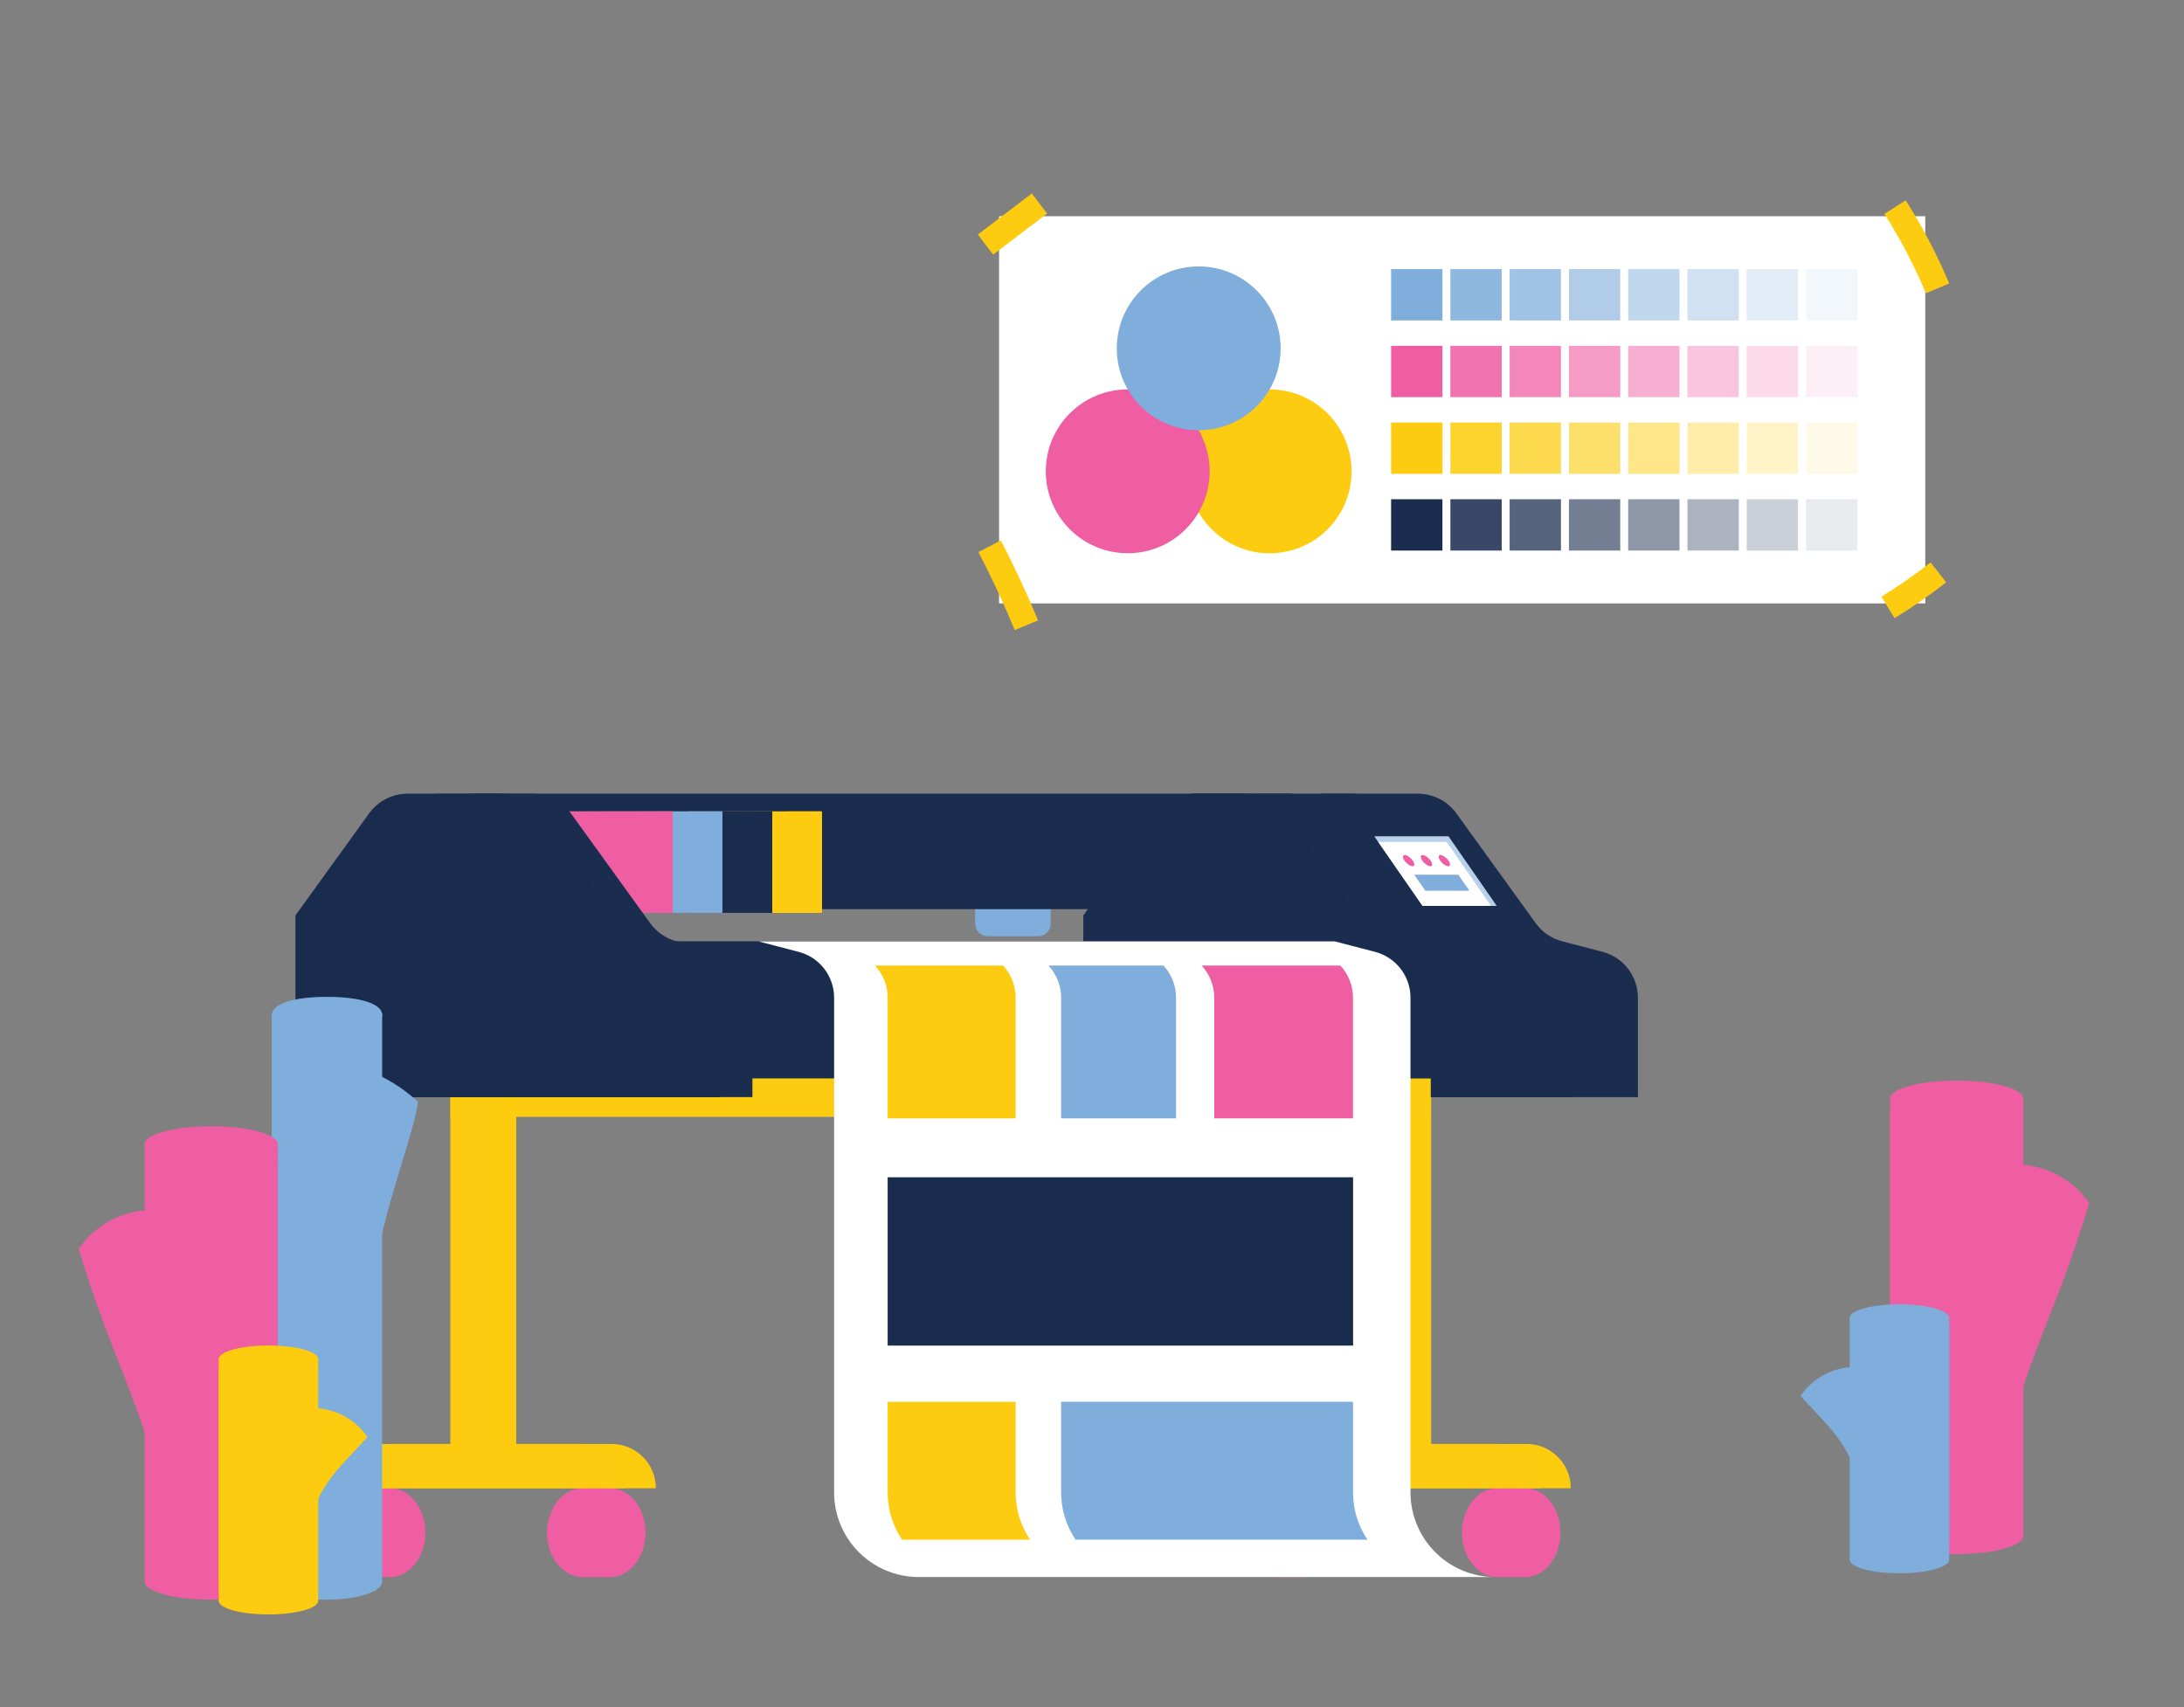 <?xml version="1.0" encoding="UTF-8"?>
<svg xmlns="http://www.w3.org/2000/svg" xmlns:xlink="http://www.w3.org/1999/xlink" viewBox="0 0 451.59 353.03">
  <rect x="0" y="0" width="451.59" height="353.03" fill="#808080" stroke="none"/>
  <defs>
    <style>
      .cls-1, .cls-2, .cls-3, .cls-4, .cls-5, .cls-6, .cls-7, .cls-8, .cls-9, .cls-10, .cls-11, .cls-12, .cls-13, .cls-14, .cls-15, .cls-16, .cls-17, .cls-18, .cls-19, .cls-20, .cls-21, .cls-22, .cls-23, .cls-24, .cls-25, .cls-26, .cls-27, .cls-28, .cls-29, .cls-30, .cls-31, .cls-32, .cls-33, .cls-34, .cls-35, .cls-36, .cls-37, .cls-38, .cls-39, .cls-40, .cls-41, .cls-42 {
        stroke-width: 0px;
      }

      .cls-1, .cls-2, .cls-9, .cls-14, .cls-18, .cls-22, .cls-26, .cls-34, .cls-42 {
        fill: #1b2d4f;
      }

      .cls-1, .cls-43, .cls-44, .cls-45, .cls-46 {
        mix-blend-mode: screen;
      }

      .cls-1, .cls-45 {
        opacity: .5;
      }

      .cls-2, .cls-3, .cls-4, .cls-5 {
        opacity: .61;
      }

      .cls-3, .cls-7, .cls-12, .cls-16, .cls-21, .cls-25, .cls-27, .cls-30, .cls-37, .cls-41 {
        fill: #ef5da2;
      }

      .cls-4, .cls-8, .cls-11, .cls-17, .cls-20, .cls-23, .cls-28, .cls-31, .cls-38, .cls-40 {
        fill: #fdcc10;
      }

      .cls-5, .cls-6, .cls-10, .cls-15, .cls-19, .cls-24, .cls-29, .cls-32, .cls-33, .cls-35, .cls-39 {
        fill: #7faddc;
      }

      .cls-6, .cls-7, .cls-8, .cls-30, .cls-31, .cls-32 {
        mix-blend-mode: multiply;
      }

      .cls-9, .cls-10, .cls-11, .cls-12 {
        opacity: .74;
      }

      .cls-47 {
        clip-path: url(#clippath);
      }

      .cls-13, .cls-48 {
        fill: none;
      }

      .cls-14, .cls-15, .cls-16, .cls-17 {
        opacity: .36;
      }

      .cls-18, .cls-19, .cls-20, .cls-21 {
        opacity: .87;
      }

      .cls-48 {
        stroke: #fdcc10;
        stroke-miterlimit: 10;
        stroke-width: 5.22px;
      }

      .cls-22, .cls-23, .cls-24, .cls-25 {
        opacity: .1;
      }

      .cls-26, .cls-27, .cls-28, .cls-29 {
        opacity: .49;
      }

      .cls-30, .cls-31, .cls-32, .cls-46 {
        opacity: .3;
      }

      .cls-44 {
        opacity: .75;
      }

      .cls-33 {
        opacity: .56;
      }

      .cls-49 {
        isolation: isolate;
      }

      .cls-36 {
        fill: #fff;
      }

      .cls-39, .cls-40, .cls-41, .cls-42 {
        opacity: .23;
      }
    </style>
    <clipPath id="clippath">
      <path class="cls-13" d="M70.56,194.65h236.65v28.3H70.56v-28.3ZM307.21,164.13H70.56v23.84h236.65v-23.84Z"/>
    </clipPath>
  </defs>
  <g class="cls-49">
    <g id="Layer_1" data-name="Layer 1">
      <g>
        <rect class="cls-36" x="206.58" y="44.71" width="191.51" height="80.06"/>
        <g>
          <circle class="cls-8" cx="262.53" cy="97.45" r="16.94" transform="translate(-10.09 33.45) rotate(-7.15)"/>
          <circle class="cls-7" cx="233.18" cy="97.45" r="16.94" transform="translate(-.61 193.43) rotate(-45)"/>
          <circle class="cls-6" cx="247.86" cy="72.03" r="16.94"/>
        </g>
        <g>
          <g>
            <rect class="cls-35" x="287.64" y="55.65" width="10.61" height="10.61"/>
            <rect class="cls-19" x="299.9" y="55.65" width="10.61" height="10.61"/>
            <rect class="cls-10" x="312.15" y="55.65" width="10.61" height="10.61"/>
            <rect class="cls-5" x="324.41" y="55.65" width="10.61" height="10.61"/>
            <rect class="cls-29" x="336.66" y="55.65" width="10.61" height="10.61"/>
            <rect class="cls-15" x="348.92" y="55.65" width="10.61" height="10.61"/>
            <rect class="cls-39" x="361.17" y="55.65" width="10.61" height="10.61"/>
            <rect class="cls-24" x="373.43" y="55.65" width="10.61" height="10.61"/>
          </g>
          <g>
            <rect class="cls-37" x="287.64" y="71.51" width="10.61" height="10.61"/>
            <rect class="cls-21" x="299.9" y="71.51" width="10.61" height="10.61"/>
            <rect class="cls-12" x="312.15" y="71.51" width="10.61" height="10.61"/>
            <rect class="cls-3" x="324.41" y="71.51" width="10.61" height="10.61"/>
            <rect class="cls-27" x="336.66" y="71.51" width="10.61" height="10.61"/>
            <rect class="cls-16" x="348.92" y="71.51" width="10.61" height="10.61"/>
            <rect class="cls-41" x="361.17" y="71.51" width="10.61" height="10.61"/>
            <rect class="cls-25" x="373.43" y="71.51" width="10.61" height="10.61"/>
          </g>
          <g>
            <rect class="cls-38" x="287.64" y="87.37" width="10.61" height="10.61"/>
            <rect class="cls-20" x="299.9" y="87.37" width="10.61" height="10.61"/>
            <rect class="cls-11" x="312.15" y="87.37" width="10.61" height="10.61"/>
            <rect class="cls-4" x="324.41" y="87.37" width="10.61" height="10.61"/>
            <rect class="cls-28" x="336.66" y="87.37" width="10.61" height="10.61"/>
            <rect class="cls-17" x="348.92" y="87.37" width="10.61" height="10.61"/>
            <rect class="cls-40" x="361.17" y="87.37" width="10.61" height="10.61"/>
            <rect class="cls-23" x="373.43" y="87.37" width="10.61" height="10.61"/>
          </g>
          <g>
            <rect class="cls-34" x="287.64" y="103.23" width="10.61" height="10.61"/>
            <rect class="cls-18" x="299.9" y="103.23" width="10.61" height="10.61"/>
            <rect class="cls-9" x="312.15" y="103.23" width="10.61" height="10.61"/>
            <rect class="cls-2" x="324.41" y="103.23" width="10.61" height="10.61"/>
            <rect class="cls-26" x="336.66" y="103.23" width="10.61" height="10.61"/>
            <rect class="cls-14" x="348.92" y="103.23" width="10.61" height="10.61"/>
            <rect class="cls-42" x="361.17" y="103.23" width="10.61" height="10.61"/>
            <rect class="cls-22" x="373.43" y="103.23" width="10.61" height="10.61"/>
          </g>
        </g>
        <path class="cls-48" d="M203.77,50.57c3.72-2.83,7.44-5.66,11.16-8.49"/>
        <path class="cls-48" d="M204.63,112.95c2.77,5.33,5.31,10.78,7.6,16.33"/>
        <path class="cls-48" d="M391.85,42.83c3.39,5.34,6.33,10.96,8.78,16.79"/>
        <path class="cls-48" d="M390.38,125.59c3.61-2.2,7.09-4.62,10.42-7.23"/>
      </g>
      <g>
        <g>
          <rect class="cls-37" x="390.83" y="227.04" width="27.54" height="90.56"/>
          <ellipse class="cls-37" cx="404.59" cy="317.6" rx="13.77" ry="3.74"/>
          <g>
            <ellipse class="cls-37" cx="404.59" cy="227.19" rx="13.77" ry="3.74"/>
            <ellipse class="cls-30" cx="404.59" cy="227.19" rx="13.77" ry="3.74"/>
          </g>
          <g>
            <path class="cls-37" d="M418.62,240.89c-3.99-.35-7.96.64-11.95,1-3.99.36-8.36-.05-11.37-2.69-2.84-2.49-3.84-6.35-4.47-10.14v85.39c-.09,5.54,8.9,8.18,22.43,6.08.23-32.43,9.41-40.64,18.72-71.74-2.99-4.42-8.03-7.43-13.36-7.9Z"/>
            <path class="cls-30" d="M418.62,240.89c-3.99-.35-7.96.64-11.95,1-3.99.36-8.36-.05-11.37-2.69-2.84-2.49-3.84-6.35-4.47-10.14v85.39c-.09,5.54,8.9,8.18,22.43,6.08.23-32.43,9.41-40.64,18.72-71.74-2.99-4.42-8.03-7.43-13.36-7.9Z"/>
          </g>
        </g>
        <g>
          <g>
            <path class="cls-35" d="M382.28,282.74c2.98-.26,5.95.48,8.93.74,2.98.27,6.24-.04,8.49-2.01,2.12-1.86,2.87-4.74,3.34-7.58v46.25c0,2.36-8.3,3.83-16.75,4.37-.17-24.22-6.13-27.06-13.98-35.88,2.24-3.3,6-5.55,9.98-5.9Z"/>
            <path class="cls-32" d="M382.28,282.74c2.98-.26,5.95.48,8.93.74,2.98.27,6.24-.04,8.49-2.01,2.12-1.86,2.87-4.74,3.34-7.58v46.25c0,2.36-8.3,3.83-16.75,4.37-.17-24.22-6.13-27.06-13.98-35.88,2.24-3.3,6-5.55,9.98-5.9Z"/>
          </g>
          <g>
            <rect class="cls-35" x="382.47" y="272.39" width="20.57" height="50.12" transform="translate(785.51 594.9) rotate(180)"/>
            <ellipse class="cls-35" cx="392.75" cy="322.51" rx="10.28" ry="2.8"/>
            <g>
              <ellipse class="cls-35" cx="392.75" cy="272.5" rx="10.28" ry="2.8"/>
              <ellipse class="cls-32" cx="392.75" cy="272.5" rx="10.28" ry="2.8"/>
            </g>
          </g>
        </g>
      </g>
      <g>
        <g>
          <g>
            <g>
              <g>
                <g>
                  <g>
                    <ellipse class="cls-37" cx="315.31" cy="316.91" rx="7.35" ry="9.19"/>
                    <ellipse class="cls-30" cx="315.31" cy="316.91" rx="7.35" ry="9.19"/>
                  </g>
                  <g>
                    <rect class="cls-37" x="309.63" y="307.72" width="5.67" height="18.38"/>
                    <rect class="cls-30" x="309.63" y="307.72" width="5.67" height="18.38"/>
                  </g>
                  <ellipse class="cls-37" cx="309.63" cy="316.91" rx="7.35" ry="9.19"/>
                </g>
                <g>
                  <g>
                    <ellipse class="cls-37" cx="269.79" cy="316.91" rx="7.35" ry="9.19"/>
                    <ellipse class="cls-30" cx="269.79" cy="316.91" rx="7.35" ry="9.19"/>
                  </g>
                  <g>
                    <rect class="cls-37" x="264.12" y="307.72" width="5.67" height="18.38"/>
                    <rect class="cls-30" x="264.12" y="307.72" width="5.67" height="18.38"/>
                  </g>
                  <ellipse class="cls-37" cx="264.12" cy="316.91" rx="7.35" ry="9.19"/>
                </g>
              </g>
              <g>
                <g>
                  <path class="cls-38" d="M315.65,298.58h-45.3c-5.05,0-9.14,4.09-9.14,9.14h63.58c0-5.05-4.09-9.14-9.14-9.14Z"/>
                  <path class="cls-31" d="M315.65,298.58h-45.3c-5.05,0-9.14,4.09-9.14,9.14h63.58c0-5.05-4.09-9.14-9.14-9.14Z"/>
                </g>
                <path class="cls-38" d="M309.53,298.58h-45.3c-5.05,0-9.14,4.09-9.14,9.14h63.58c0-5.05-4.09-9.14-9.14-9.14Z"/>
              </g>
              <g>
                <rect class="cls-38" x="286.78" y="222.96" width="9.14" height="76.42"/>
                <rect class="cls-31" x="286.78" y="222.96" width="9.14" height="76.42"/>
                <rect class="cls-38" x="282.3" y="222.96" width="9.14" height="76.42"/>
              </g>
            </g>
            <g>
              <g>
                <path class="cls-34" d="M317.54,190.91l-16.41-22.72c-1.84-2.55-4.8-4.06-7.94-4.06h-19.12c-3.15,0-6.1,1.51-7.94,4.06l-15.24,21.1v37.57h87.77v-20.56c0-4.46-3.01-8.36-7.33-9.48l-8.32-2.17c-2.2-.57-4.14-1.9-5.47-3.74Z"/>
                <path class="cls-34" d="M304.12,190.91l-16.41-22.72c-1.84-2.55-4.8-4.06-7.94-4.06h-19.12c-3.15,0-6.1,1.51-7.94,4.06l-15.24,21.1v37.57h87.77v-20.56c0-4.46-3.01-8.36-7.33-9.48l-8.32-2.17c-2.2-.57-4.14-1.9-5.47-3.74Z"/>
                <path class="cls-34" d="M290.69,190.91l-16.41-22.72c-1.84-2.55-4.8-4.06-7.94-4.06h-19.12c-3.15,0-6.1,1.51-7.94,4.06l-15.24,21.1v37.57h87.77v-20.56c0-4.46-3.01-8.36-7.33-9.48l-8.32-2.17c-2.2-.57-4.14-1.9-5.47-3.74Z"/>
              </g>
              <g class="cls-45">
                <path class="cls-34" d="M317.54,190.91l-16.41-22.72c-1.84-2.55-4.8-4.06-7.94-4.06h-19.12c-3.15,0-6.1,1.51-7.94,4.06l-15.24,21.1v37.57h87.77v-20.56c0-4.46-3.01-8.36-7.33-9.48l-8.32-2.17c-2.2-.57-4.14-1.9-5.47-3.74Z"/>
                <path class="cls-34" d="M304.12,190.91l-16.41-22.72c-1.84-2.55-4.8-4.06-7.94-4.06h-19.12c-3.15,0-6.1,1.51-7.94,4.06l-15.24,21.1v37.57h87.77v-20.56c0-4.46-3.01-8.36-7.33-9.48l-8.32-2.17c-2.2-.57-4.14-1.9-5.47-3.74Z"/>
                <path class="cls-34" d="M290.69,190.91l-16.41-22.72c-1.84-2.55-4.8-4.06-7.94-4.06h-19.12c-3.15,0-6.1,1.51-7.94,4.06l-15.24,21.1v37.57h87.77v-20.56c0-4.46-3.01-8.36-7.33-9.48l-8.32-2.17c-2.2-.57-4.14-1.9-5.47-3.74Z"/>
              </g>
              <path class="cls-34" d="M290.69,190.91l-16.41-22.72c-1.84-2.55-4.8-4.06-7.94-4.06h-19.12c-3.15,0-6.1,1.51-7.94,4.06l-15.24,21.1v37.57h87.77v-20.56c0-4.46-3.01-8.36-7.33-9.48l-8.32-2.17c-2.2-.57-4.14-1.9-5.47-3.74Z"/>
            </g>
            <path class="cls-35" d="M201.64,181.04h15.62v9.95c0,1.43-1.16,2.59-2.59,2.59h-10.44c-1.43,0-2.59-1.16-2.59-2.59v-9.95h0Z"/>
            <rect class="cls-38" x="93.12" y="222.96" width="202.72" height="7.98"/>
            <g class="cls-47">
              <g>
                <path class="cls-34" d="M281.8,190.91l-16.41-22.72c-1.84-2.55-4.8-4.06-7.94-4.06H98.03c-3.15,0-6.1,1.51-7.94,4.06l-15.24,21.1v37.57h228.08v-20.56c0-4.46-3.01-8.36-7.33-9.48l-8.32-2.17c-2.2-.57-4.14-1.9-5.47-3.74Z"/>
                <path class="cls-1" d="M281.8,190.91l-16.41-22.72c-1.84-2.55-4.8-4.06-7.94-4.06H98.03c-3.15,0-6.1,1.51-7.94,4.06l-15.24,21.1v37.57h228.08v-20.56c0-4.46-3.01-8.36-7.33-9.48l-8.32-2.17c-2.2-.57-4.14-1.9-5.47-3.74Z"/>
              </g>
            </g>
            <g>
              <g>
                <g>
                  <rect class="cls-38" x="114.54" y="167.8" width="55.32" height="20.91"/>
                  <rect class="cls-38" x="142.2" y="167.8" width="27.66" height="20.91"/>
                  <rect class="cls-38" x="156.03" y="167.8" width="13.83" height="20.91"/>
                  <rect class="cls-38" x="162.95" y="167.8" width="6.92" height="20.91"/>
                </g>
                <g class="cls-44">
                  <rect class="cls-38" x="114.54" y="167.8" width="55.32" height="20.91"/>
                  <rect class="cls-38" x="142.2" y="167.8" width="27.66" height="20.91"/>
                  <rect class="cls-38" x="156.03" y="167.8" width="13.83" height="20.91"/>
                  <rect class="cls-38" x="162.95" y="167.8" width="6.92" height="20.91"/>
                </g>
                <rect class="cls-38" x="162.95" y="167.8" width="6.92" height="20.91"/>
              </g>
              <g>
                <g>
                  <rect class="cls-34" x="104.25" y="167.8" width="55.32" height="20.91"/>
                  <rect class="cls-34" x="131.91" y="167.8" width="27.66" height="20.91"/>
                  <rect class="cls-34" x="145.75" y="167.8" width="13.83" height="20.91"/>
                  <rect class="cls-34" x="152.66" y="167.8" width="6.92" height="20.91"/>
                </g>
                <g class="cls-43">
                  <rect class="cls-34" x="104.25" y="167.8" width="55.32" height="20.91"/>
                  <rect class="cls-34" x="131.91" y="167.8" width="27.66" height="20.91"/>
                  <rect class="cls-34" x="145.75" y="167.8" width="13.83" height="20.91"/>
                  <rect class="cls-34" x="152.66" y="167.8" width="6.92" height="20.91"/>
                </g>
                <rect class="cls-34" x="152.66" y="167.8" width="6.92" height="20.91"/>
              </g>
              <g>
                <g>
                  <rect class="cls-35" x="93.97" y="167.8" width="55.32" height="20.91"/>
                  <rect class="cls-35" x="121.63" y="167.8" width="27.66" height="20.91"/>
                  <rect class="cls-35" x="135.46" y="167.8" width="13.83" height="20.91"/>
                  <rect class="cls-35" x="142.38" y="167.8" width="6.92" height="20.91"/>
                </g>
                <g class="cls-46">
                  <rect class="cls-35" x="93.97" y="167.8" width="55.32" height="20.91"/>
                  <rect class="cls-35" x="121.63" y="167.8" width="27.66" height="20.91"/>
                  <rect class="cls-35" x="135.46" y="167.8" width="13.83" height="20.91"/>
                  <rect class="cls-35" x="142.38" y="167.8" width="6.92" height="20.91"/>
                </g>
                <rect class="cls-35" x="142.38" y="167.8" width="6.92" height="20.91"/>
              </g>
              <g>
                <g>
                  <rect class="cls-37" x="83.68" y="167.8" width="55.32" height="20.91"/>
                  <rect class="cls-37" x="111.34" y="167.8" width="27.66" height="20.91"/>
                  <rect class="cls-37" x="125.17" y="167.8" width="13.83" height="20.91"/>
                  <rect class="cls-37" x="132.09" y="167.8" width="6.92" height="20.91"/>
                </g>
                <g class="cls-46">
                  <rect class="cls-37" x="83.68" y="167.8" width="55.32" height="20.91"/>
                  <rect class="cls-37" x="111.34" y="167.8" width="27.66" height="20.91"/>
                  <rect class="cls-37" x="125.17" y="167.8" width="13.83" height="20.91"/>
                  <rect class="cls-37" x="132.09" y="167.8" width="6.92" height="20.91"/>
                </g>
                <rect class="cls-37" x="132.09" y="167.8" width="6.92" height="20.91"/>
              </g>
            </g>
            <g>
              <g>
                <g>
                  <g>
                    <ellipse class="cls-37" cx="126.12" cy="316.91" rx="7.35" ry="9.19"/>
                    <ellipse class="cls-30" cx="126.12" cy="316.91" rx="7.35" ry="9.19"/>
                  </g>
                  <g>
                    <rect class="cls-37" x="120.45" y="307.72" width="5.67" height="18.38"/>
                    <rect class="cls-30" x="120.45" y="307.72" width="5.67" height="18.38"/>
                  </g>
                  <ellipse class="cls-37" cx="120.45" cy="316.91" rx="7.35" ry="9.19"/>
                </g>
                <g>
                  <g>
                    <ellipse class="cls-37" cx="80.6" cy="316.91" rx="7.35" ry="9.19"/>
                    <ellipse class="cls-30" cx="80.6" cy="316.91" rx="7.35" ry="9.19"/>
                  </g>
                  <g>
                    <rect class="cls-37" x="74.93" y="307.72" width="5.67" height="18.38"/>
                    <rect class="cls-30" x="74.93" y="307.72" width="5.67" height="18.38"/>
                  </g>
                  <ellipse class="cls-37" cx="74.93" cy="316.91" rx="7.35" ry="9.19"/>
                </g>
              </g>
              <g>
                <g>
                  <path class="cls-38" d="M126.46,298.58h-45.3c-5.05,0-9.14,4.09-9.14,9.14h63.58c0-5.05-4.09-9.14-9.14-9.14Z"/>
                  <path class="cls-31" d="M126.46,298.58h-45.3c-5.05,0-9.14,4.09-9.14,9.14h63.58c0-5.05-4.09-9.14-9.14-9.14Z"/>
                </g>
                <path class="cls-38" d="M120.34,298.58h-45.3c-5.05,0-9.14,4.09-9.14,9.14h63.58c0-5.05-4.09-9.14-9.14-9.14Z"/>
              </g>
              <g>
                <rect class="cls-38" x="97.59" y="222.96" width="9.14" height="76.42"/>
                <rect class="cls-31" x="97.59" y="222.96" width="9.14" height="76.42"/>
                <rect class="cls-38" x="93.12" y="222.96" width="9.14" height="76.42"/>
              </g>
            </g>
            <g>
              <path class="cls-34" d="M134.46,190.91l-16.41-22.72c-1.84-2.55-4.8-4.06-7.94-4.06h-19.12c-3.15,0-6.1,1.51-7.94,4.06l-15.24,21.1v37.57h87.77v-20.56c0-4.46-3.01-8.36-7.33-9.48l-8.32-2.17c-2.2-.57-4.14-1.9-5.47-3.74Z"/>
              <path class="cls-34" d="M127.75,190.91l-16.41-22.72c-1.84-2.55-4.8-4.06-7.94-4.06h-19.12c-3.15,0-6.1,1.51-7.94,4.06l-15.24,21.1v37.57h87.77v-20.56c0-4.46-3.01-8.36-7.33-9.48l-8.32-2.17c-2.2-.57-4.14-1.9-5.47-3.74Z"/>
              <path class="cls-1" d="M127.75,190.91l-16.41-22.72c-1.84-2.55-4.8-4.06-7.94-4.06h-19.12c-3.15,0-6.1,1.51-7.94,4.06l-15.24,21.1v37.57h87.77v-20.56c0-4.46-3.01-8.36-7.33-9.48l-8.32-2.17c-2.2-.57-4.14-1.9-5.47-3.74Z"/>
            </g>
            <g>
              <g>
                <g>
                  <polygon class="cls-36" points="309.45 187.31 294.15 187.31 284.2 172.95 299.5 172.95 309.45 187.31"/>
                  <polygon class="cls-33" points="309.45 187.31 294.15 187.31 284.2 172.95 299.5 172.95 309.45 187.31"/>
                </g>
                <polygon class="cls-36" points="299.12 174.07 284.98 174.07 294.15 187.31 308.29 187.31 299.12 174.07"/>
              </g>
              <path class="cls-37" d="M292.12,177.96c.45.64.42,1.16-.05,1.16s-1.22-.52-1.66-1.16-.42-1.16.05-1.16,1.22.52,1.66,1.16Z"/>
              <path class="cls-37" d="M295.81,177.96c.45.64.42,1.16-.05,1.16s-1.22-.52-1.66-1.16c-.45-.64-.42-1.16.05-1.16s1.22.52,1.66,1.16Z"/>
              <path class="cls-37" d="M299.51,177.96c.45.64.42,1.16-.05,1.16s-1.22-.52-1.66-1.16c-.45-.64-.42-1.16.05-1.16s1.22.52,1.66,1.16Z"/>
              <polygon class="cls-35" points="303.83 184.18 294.72 184.18 292.42 180.86 301.53 180.86 303.83 184.18"/>
            </g>
          </g>
          <g>
            <path class="cls-36" d="M276,194.65l8.32,2.17c4.32,1.13,7.33,5.02,7.33,9.48v102.28c0,9.67,7.84,17.51,17.51,17.51h4.88-124.06c-9.67,0-17.51-7.84-17.51-17.51v-102.28c0-4.46-3.01-8.36-7.33-9.48l-8.32-2.17"/>
            <g>
              <path class="cls-37" d="M251.08,226.86v4.39h28.68v-24.95c0-2.53-.97-4.89-2.61-6.65h-28.68c1.63,1.77,2.61,4.12,2.61,6.65v20.56Z"/>
              <path class="cls-35" d="M219.41,226.86v4.39h23.77v-24.95c0-2.53-.97-4.89-2.61-6.65h-23.77c1.63,1.77,2.61,4.12,2.61,6.65v20.56Z"/>
              <path class="cls-38" d="M210.01,226.86v-20.56c0-2.53-.97-4.89-2.61-6.65h-26.47c1.63,1.77,2.61,4.12,2.61,6.65v24.95h26.47v-4.39Z"/>
              <path class="cls-35" d="M279.77,308.58v-18.73h-60.36v18.73c0,3.63,1.1,6.99,2.99,9.79h60.36c-1.89-2.79-2.99-6.16-2.99-9.79Z"/>
              <g>
                <polygon class="cls-34" points="251.08 243.45 243.18 243.45 219.41 243.45 210.01 243.45 183.55 243.45 183.55 278.22 210.01 278.22 219.41 278.22 243.18 278.22 251.08 278.22 279.77 278.22 279.77 243.45 251.08 243.45"/>
                <polygon class="cls-1" points="251.08 243.45 243.18 243.45 219.41 243.45 210.01 243.45 183.55 243.45 183.55 278.22 210.01 278.22 219.41 278.22 243.18 278.22 251.08 278.22 279.77 278.22 279.77 243.45 251.08 243.45"/>
              </g>
              <path class="cls-38" d="M210.01,289.86h-26.47v18.73c0,3.63,1.1,6.99,2.99,9.79h26.47c-1.89-2.79-2.99-6.16-2.99-9.79v-18.73Z"/>
            </g>
          </g>
        </g>
        <g>
          <g>
            <rect class="cls-35" x="56.2" y="209.73" width="22.82" height="117.31"/>
            <ellipse class="cls-35" cx="67.62" cy="327.03" rx="11.41" ry="3.74"/>
            <g>
              <path class="cls-35" d="M79.03,209.87c0,2.07-3.81,3.74-11.41,3.74s-11.41-1.68-11.41-3.74,3.81-3.74,11.41-3.74,11.41,1.68,11.41,3.74Z"/>
              <path class="cls-32" d="M79.03,209.87c0,2.07-3.81,3.74-11.41,3.74s-11.41-1.68-11.41-3.74,3.81-3.74,11.41-3.74,11.41,1.68,11.41,3.74Z"/>
            </g>
            <g>
              <path class="cls-35" d="M75.64,221.14c-3.12-1.2-4.32-1.21-7.55-2.15-3.35-.98-5.12-1.74-7.85-3.79-2.57-1.92-3.48-3.8-4.04-5.48v105.29c2.11,17.71,18.58,14.26,21.58,13.89-10.34-57.38,6.35-86.11,8.65-101.04-2.76-2.66-6.77-5.18-10.8-6.72Z"/>
              <path class="cls-32" d="M75.64,221.14c-3.12-1.2-4.32-1.21-7.55-2.15-3.35-.98-5.12-1.74-7.85-3.79-2.57-1.92-3.48-3.8-4.04-5.48v105.29c2.11,17.71,18.58,14.26,21.58,13.89-10.34-57.38,6.35-86.11,8.65-101.04-2.76-2.66-6.77-5.18-10.8-6.72Z"/>
            </g>
          </g>
          <g>
            <rect class="cls-37" x="29.9" y="236.47" width="27.54" height="90.56" transform="translate(87.34 563.51) rotate(180)"/>
            <ellipse class="cls-37" cx="43.67" cy="327.03" rx="13.77" ry="3.74"/>
            <g>
              <path class="cls-37" d="M29.9,236.62c0,2.07,6.16,3.74,13.77,3.74s13.77-1.68,13.77-3.74-6.16-3.74-13.77-3.74-13.77,1.68-13.77,3.74Z"/>
              <path class="cls-30" d="M29.9,236.62c0,2.07,6.16,3.74,13.77,3.74s13.77-1.68,13.77-3.74-6.16-3.74-13.77-3.74-13.77,1.68-13.77,3.74Z"/>
            </g>
            <g>
              <path class="cls-37" d="M29.65,250.32c3.99-.35,7.96.64,11.95,1,3.99.36,8.36-.05,11.37-2.69,2.84-2.49,3.84-6.35,4.47-10.14v85.39c.09,5.54-8.9,8.18-22.43,6.08-.23-32.43-9.41-40.64-18.72-71.74,2.99-4.42,8.03-7.43,13.36-7.9Z"/>
              <path class="cls-30" d="M29.65,250.32c3.99-.35,7.96.64,11.95,1,3.99.36,8.36-.05,11.37-2.69,2.84-2.49,3.84-6.35,4.47-10.14v85.39c.09,5.54-8.9,8.18-22.43,6.08-.23-32.43-9.41-40.64-18.72-71.74,2.99-4.42,8.03-7.43,13.36-7.9Z"/>
            </g>
          </g>
          <g>
            <g>
              <path class="cls-38" d="M65.99,291.25c-2.98-.26-5.95.48-8.93.74-2.98.27-6.24-.04-8.49-2.01-2.12-1.86-2.87-4.74-3.34-7.58v46.25c0,2.36,8.3,3.83,16.75,4.37.17-24.22,6.13-27.06,13.98-35.88-2.24-3.3-6-5.55-9.98-5.9Z"/>
              <path class="cls-31" d="M65.99,291.25c-2.98-.26-5.95.48-8.93.74-2.98.27-6.24-.04-8.49-2.01-2.12-1.86-2.87-4.74-3.34-7.58v46.25c0,2.36,8.3,3.83,16.75,4.37.17-24.22,6.13-27.06,13.98-35.88-2.24-3.3-6-5.55-9.98-5.9Z"/>
            </g>
            <g>
              <rect class="cls-38" x="45.23" y="280.91" width="20.57" height="50.12"/>
              <ellipse class="cls-38" cx="55.51" cy="331.02" rx="10.28" ry="2.8"/>
              <g>
                <ellipse class="cls-38" cx="55.51" cy="281.02" rx="10.28" ry="2.8"/>
                <ellipse class="cls-31" cx="55.51" cy="281.02" rx="10.28" ry="2.8"/>
              </g>
            </g>
          </g>
        </g>
      </g>
    </g>
  </g>
</svg>